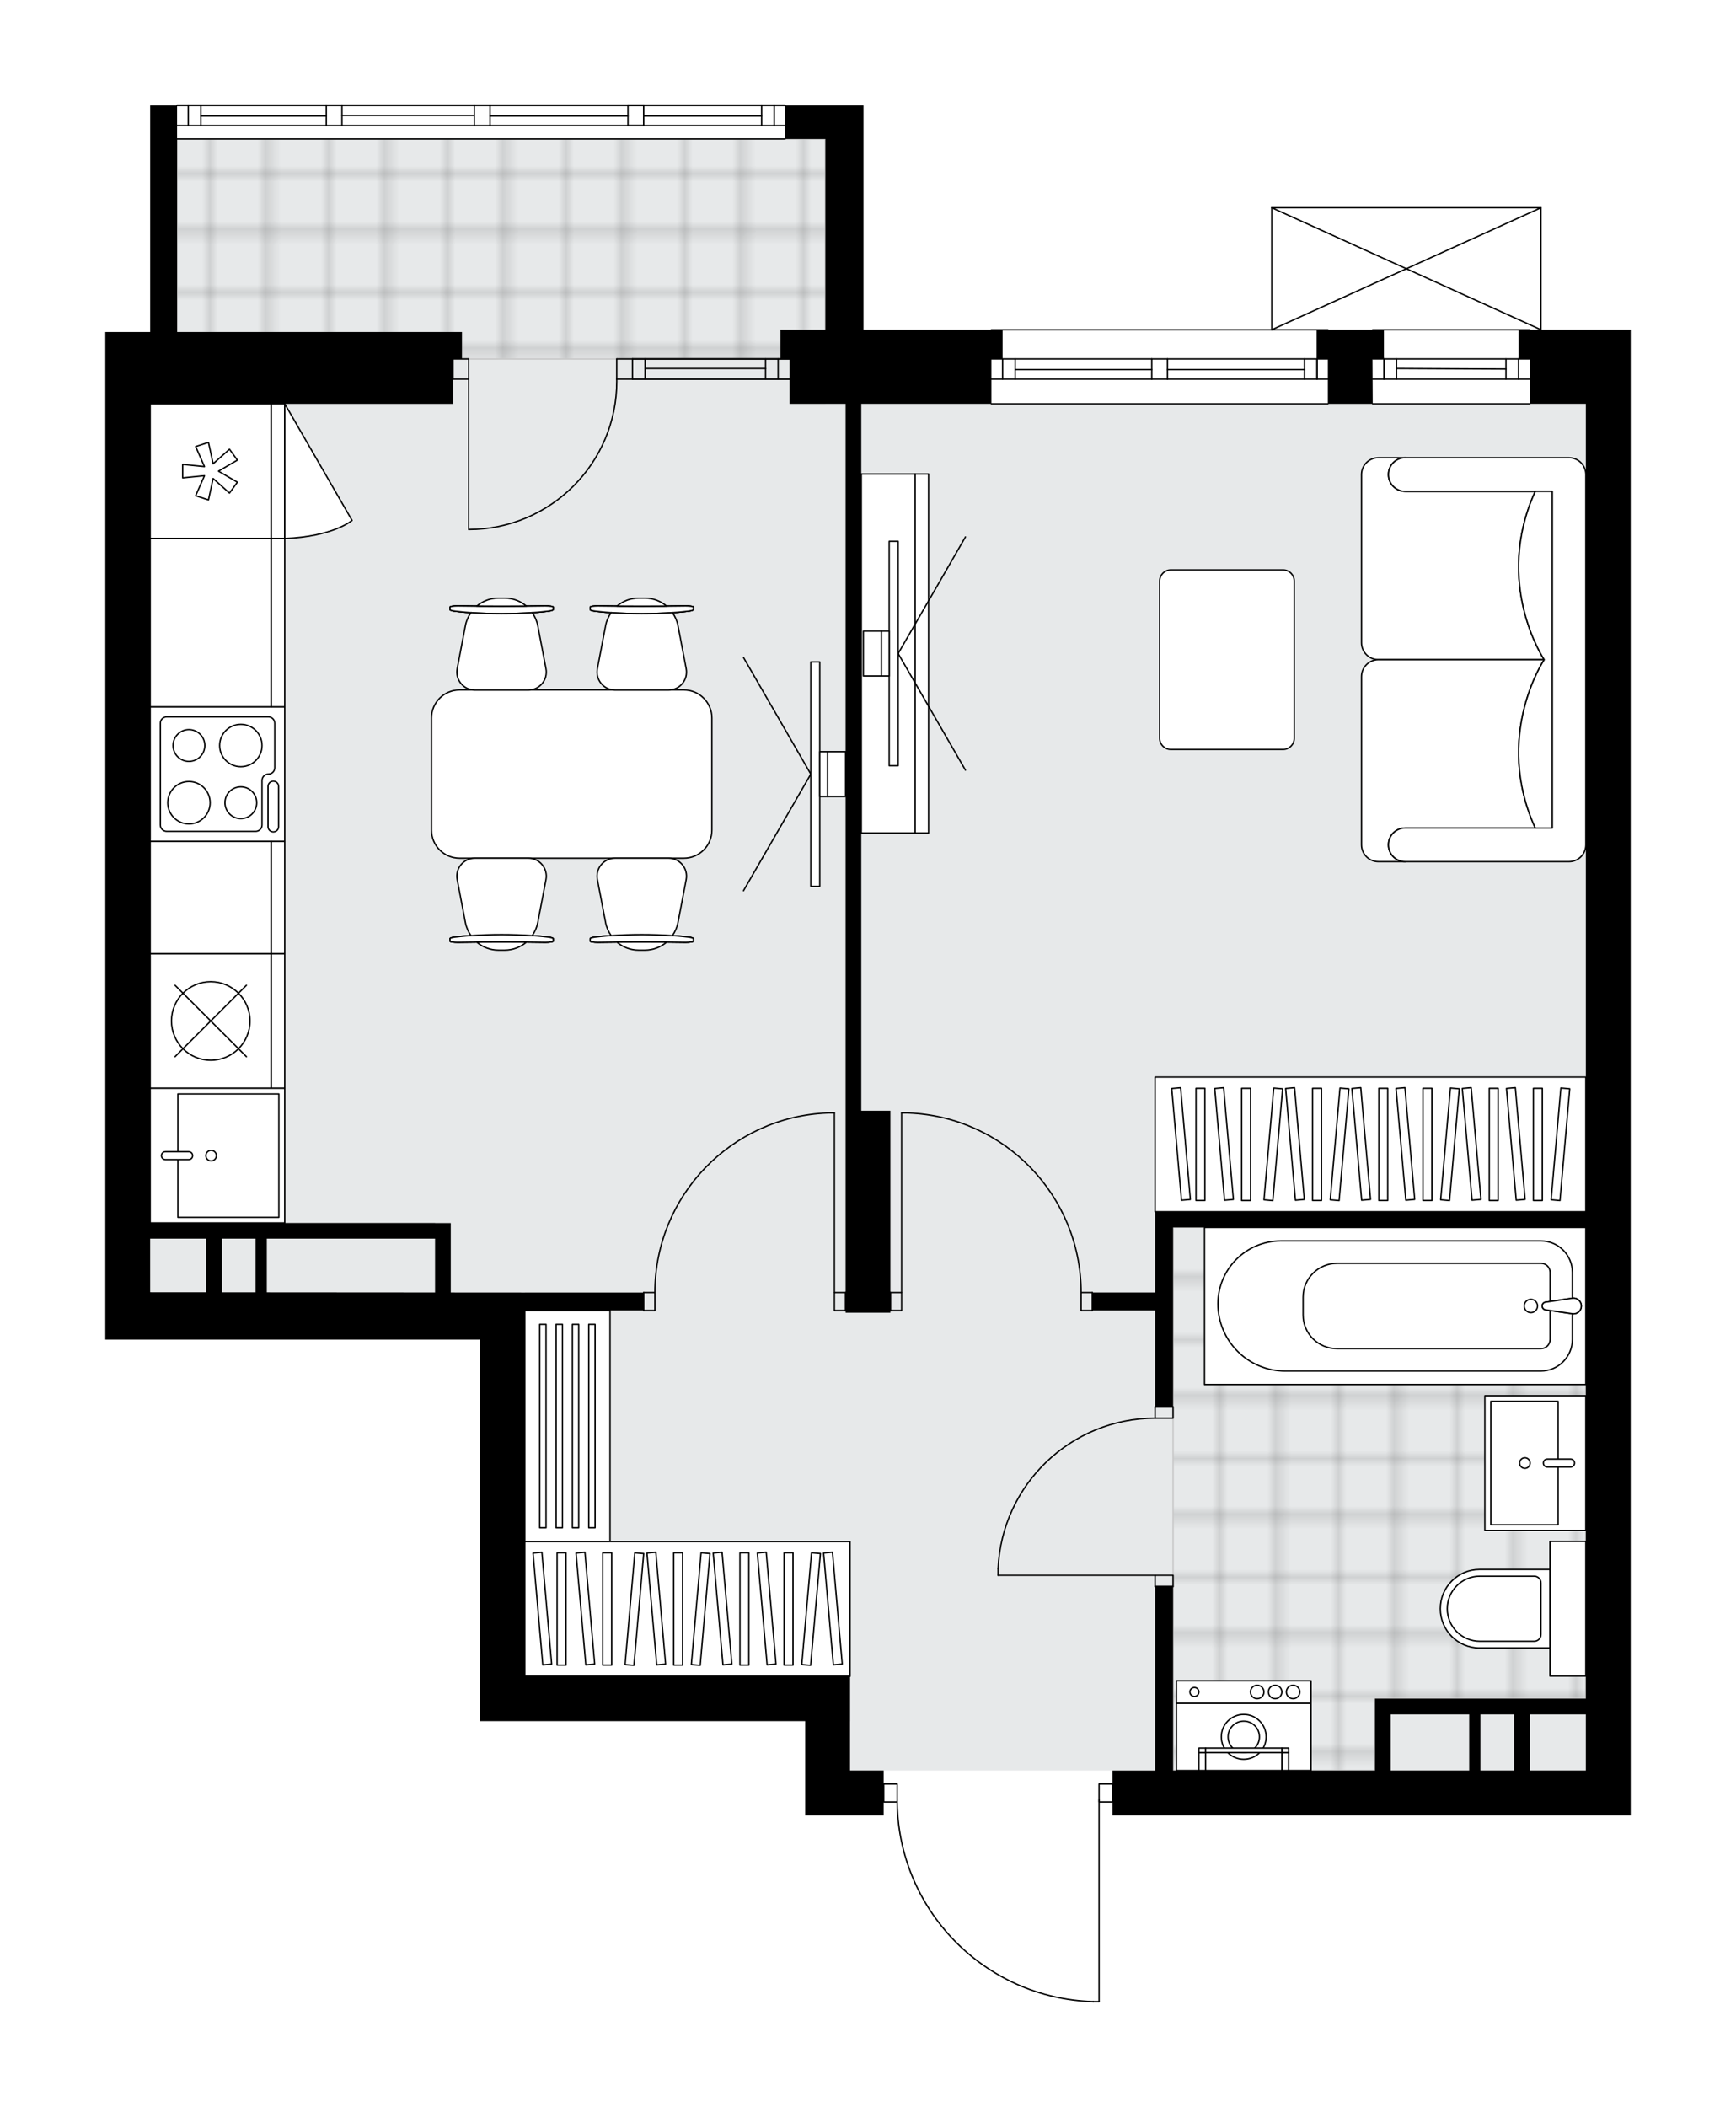 <svg xmlns="http://www.w3.org/2000/svg" xmlns:xlink="http://www.w3.org/1999/xlink" height="2000px" id="Layer_1" style="enable-background:new 0 0 1648.54 2000;" version="1.1" viewBox="0 0 1648.54 2000" width="1648.54px" x="0px" y="0px" xml:space="preserve">
<style type="text/css">
	.st0{fill:none;}
	.st1{opacity:0.25;fill:none;stroke:#070606;stroke-width:0.4;stroke-miterlimit:10;}
	.st2{fill:#FFFFFF;}
	.st3{fill:#E7E9EA;}
	.st4{fill:url(#SVGID_1_);stroke:#C8C8C8;stroke-width:1.3;stroke-miterlimit:10;}
	
		.st5{fill:url(#SVGID_00000018941630612769013220000013511591786127867578_);stroke:#C8C8C8;stroke-width:1.3;stroke-miterlimit:10;}
	.st6{fill:none;stroke:#000000;stroke-width:1.3;stroke-linecap:round;stroke-linejoin:round;stroke-miterlimit:10;}
	.st7{fill:#FFFFFF;stroke:#000000;stroke-width:1.3;stroke-linecap:round;stroke-linejoin:round;stroke-miterlimit:10;}
	.st8{font-family:'Arial-BoldMT';}
	.st9{font-size:111.65px;}
	.st10{font-size:94.473px;}
	.st11{font-family:'ArialMT';}
	.st12{font-size:40px;}
</style>
<pattern height="14.57" id="New_Pattern_Swatch_2" patternUnits="userSpaceOnUse" style="overflow:visible;" viewBox="7.49 -22.06 14.57 14.57" width="14.57" x="-175.81" y="0.49">
	<g>
		<rect class="st0" height="14.57" width="14.57" x="7.49" y="-22.06" />
		<g>
			<rect class="st1" height="7.29" width="7.29" x="14.77" y="-7.49" />
		</g>
		<g>
			<rect class="st1" height="7.29" width="7.29" x="0.2" y="-7.49" />
		</g>
		<g>
			<rect class="st1" height="7.29" width="7.29" x="22.06" y="-14.77" />
		</g>
		<g>
			<rect class="st1" height="7.29" width="7.29" x="7.49" y="-14.77" />
			<rect class="st1" height="7.29" width="7.29" x="14.77" y="-22.06" />
		</g>
		<g>
			<rect class="st1" height="7.29" width="7.29" x="0.2" y="-22.06" />
		</g>
		<g>
			<rect class="st1" height="7.29" width="7.29" x="22.06" y="-29.35" />
		</g>
		<g>
			<rect class="st1" height="7.29" width="7.29" x="7.49" y="-29.35" />
		</g>
	</g>
</pattern>
<path class="st2" d="M1548.54,313.02v8.52v19.17v191.72v404.74v191.72v402.61v191.72h-42.6h-215.15h-234.32v-12.13  h-12.13V1900c0,0.36-0.29,0.65-0.65,0.65h-5.58c-0.01,0-0.01,0-0.02,0c-50.31-1.49-97.33-22.2-132.39-58.31  c-34.41-35.44-53.64-81.96-54.34-131.25h-12.16v12.13h-31.95h-42.6v-89.47H615.51H498.35h-42.6v-42.6v-70.81v-248.72H100v-45.01h0  l0-23.15v-191.72v-479.3V340.71v-25.56h42.6v-183.2V107.8V100h24.91c0-0.36,0.29-0.65,0.65-0.65h141.66h14.91h125.68h14.91h131.01  h14.91h134.2c0.36,0,0.65,0.29,0.65,0.65h73.91v31.95v165.09v15.98h120.77c0-0.36,0.29-0.65,0.65-0.65h265.62V197.18  c0,0,0-0.01,0-0.01c0-0.04,0.01-0.07,0.02-0.11c0.01-0.05,0.01-0.1,0.03-0.15c0,0,0,0,0-0.01c0.01-0.02,0.03-0.04,0.04-0.06  c0.03-0.05,0.06-0.1,0.1-0.14c0.03-0.03,0.06-0.04,0.09-0.06c0.04-0.03,0.08-0.06,0.12-0.07c0.04-0.02,0.09-0.02,0.13-0.03  c0.04-0.01,0.07-0.02,0.11-0.02h255.62c0.04,0,0.07,0.01,0.1,0.02c0.05,0.01,0.09,0.01,0.14,0.03c0.04,0.02,0.08,0.05,0.12,0.07  c0.03,0.02,0.06,0.04,0.09,0.06c0.04,0.04,0.07,0.09,0.1,0.14c0.01,0.02,0.03,0.03,0.04,0.06c0,0,0,0,0,0.01  c0.02,0.05,0.02,0.1,0.03,0.15c0.01,0.04,0.02,0.07,0.02,0.11c0,0,0,0.01,0,0.01v115.84H1548.54z" id="background" />
<g id="floor">
	<polygon class="st3" points="989.51,383.32 807.23,383.32 783.79,383.32 783.79,131.95 168.17,131.95 168.17,383.32 142.6,383.32    142.6,1226.67 498.35,1226.67 498.35,1591.14 807.23,1591.14 807.23,1680.61 1505.93,1680.61 1505.93,383.32  " />
	<pattern id="SVGID_1_" patternTransform="matrix(7.515 0 0 7.515 45314.008 34035.285)" xlink:href="#New_Pattern_Swatch_2">
	</pattern>
	<rect class="st4" height="208.82" width="615.63" x="168.17" y="131.95" />
	
		<pattern id="SVGID_00000113323656479657984230000011782304338111494835_" patternTransform="matrix(7.515 0 0 7.515 45483.852 33902.145)" xlink:href="#New_Pattern_Swatch_2">
	</pattern>
	
		<polygon points="   1505.93,1165.1 1437.77,1165.1 1369.1,1165.1 1113.98,1165.1 1113.98,1680.61 1305.69,1680.61 1305.69,1612.44 1505.93,1612.44     " style="fill:url(#SVGID_00000113323656479657984230000011782304338111494835_);stroke:#C8C8C8;stroke-width:1.3;stroke-miterlimit:10;" />
	<g>
		<polygon points="1260.96,383.32 1303.56,383.32 1303.35,340.71 1314.21,340.71 1314.21,321.54 1314.21,313.02 1303.35,313.02     1250.31,313.02 1250.31,321.54 1250.31,340.71 1260.96,340.71   " />
		<polygon points="820.01,297.04 820.01,131.95 820.01,100 745.45,100 745.45,131.95 783.79,131.95 783.79,313.02 741.19,313.02     741.19,315.15 741.19,340.71 749.71,340.71 749.71,372.65 749.71,383.32 802.97,383.32 802.97,460.93 802.97,1054.33     802.97,1246.05 845.57,1246.05 845.57,1054.33 817.88,1054.33 817.88,383.32 941.43,383.32 941.43,340.71 952.08,340.71     952.08,321.54 952.08,313.02 820.01,313.02   " />
		<path d="M1442.03,313.02v8.52v19.17h10.65v42.6h53.26v149.11v404.74v191.72v21.3h-373h-36v14.91v61.78h-59.65v17.04h59.65v91.6    h17.04V1165.1h391.96v2.1v364.3v80.95h-185.33h-14.91v68.17h-14.91h-176.81v-174.68h-17.04v14.4v160.28h-40.47v42.6h234.32h215.15    h42.6V1531.5v-402.61V937.17V532.43V340.71v-19.17v-8.52H1442.03z M1320.61,1680.61v-53.26h74.56v53.26H1320.61z M1405.81,1680.61    v-53.26h31.95v53.26H1405.81z M1505.93,1680.61h-53.26v-53.26h53.26V1680.61z" />
		<path d="M807.23,1633.75v-42.6H615.51H498.35v-319.53v-27.69h112.9v-17.04h-112.9l-70.3-0.05l0-65.89h-14.91v-0.09H142.6v-149.11    v-479.3V383.32h287.58v-42.6h8.52v-25.56H168.17v-183.2V100H142.6v7.8v24.15v183.2H100v25.56v191.72v479.3v191.72l0,23.15h0v45.01    h355.74v248.72v70.81v42.6h42.6h117.16h149.11v89.47h42.6h31.95v-42.6h-31.95V1633.75z M413.14,1175.75l0,51.07l-159.79-0.11h0.03    v-50.95H413.14z M242.72,1175.75v50.95l-39.44-0.03h7.49l0-50.92H242.72z M142.6,1203.44v-27.69h53.26l0,50.91l-74.54-0.05h21.29    L142.6,1203.44z" />
	</g>
	<g id="LWPOLYLINE_00000137827954113132552540000005339821934951347881_">
		<rect class="st6" height="10.65" width="17.04" x="1096.93" y="1495.28" />
	</g>
	<g id="LWPOLYLINE_00000067925906457579770460000006101866851275182491_">
		<rect class="st6" height="10.65" width="17.04" x="1096.93" y="1335.52" />
	</g>
	<g id="LINE_00000103965990133062840880000005282547225878634143_">
		<line class="st6" x1="1096.93" x2="1113.98" y1="1505.93" y2="1505.93" />
	</g>
	<g id="LINE_00000182518228071327298310000007858201907489762452_">
		<line class="st6" x1="1096.93" x2="1113.98" y1="1335.52" y2="1335.52" />
	</g>
	<g id="LINE_00000132066682111387251380000009225168990033192095_">
		<line class="st6" x1="1096.93" x2="947.82" y1="1495.28" y2="1495.28" />
	</g>
	<g id="ARC_00000054958797563048652800000005830498981777243061_">
		<path class="st6" d="M947.82,1488.89c3.55-79.79,69.24-142.67,149.11-142.72" />
	</g>
	<g id="LINE_00000013177898461314527340000006619440328769809800_">
		<line class="st6" x1="947.82" x2="947.82" y1="1495.28" y2="1488.89" />
	</g>
	<g id="LWPOLYLINE_00000053533110083925535090000009872884918630531490_">
		<rect class="st6" height="17.04" width="10.65" x="845.57" y="1226.88" />
	</g>
	<g id="LWPOLYLINE_00000044173008453647992280000013313961763580482991_">
		<rect class="st6" height="17.04" width="10.65" x="1026.64" y="1226.88" />
	</g>
	<g id="LINE_00000039131864926196832730000011807505484951864196_">
		<line class="st6" x1="845.57" x2="845.57" y1="1226.88" y2="1243.92" />
	</g>
	<g id="LINE_00000014612083879766822290000012808149634863032500_">
		<line class="st6" x1="1037.29" x2="1037.29" y1="1226.88" y2="1243.92" />
	</g>
	<g id="LINE_00000122717887019424608950000012362627878365093033_">
		<line class="st6" x1="856.22" x2="856.22" y1="1226.88" y2="1056.46" />
	</g>
	<g id="LINE_00000045605886385928573750000000197426474163660945_">
		<line class="st6" x1="862.61" x2="856.22" y1="1056.46" y2="1056.46" />
	</g>
	<g id="ARC_00000085237833771180569710000017079788877441739415_">
		<path class="st6" d="M862.61,1056.46c91.56,3.55,163.98,78.78,164.03,170.42" />
	</g>
	<g id="LWPOLYLINE_00000000183232456086227060000005276335015596258704_">
		<rect class="st6" height="17.04" width="10.65" x="792.32" y="1226.88" />
	</g>
	<g id="LWPOLYLINE_00000050654468471467363210000002930082260308581043_">
		<rect class="st6" height="17.04" width="10.65" x="611.25" y="1226.88" />
	</g>
	<g id="LINE_00000127031027958789214760000012959489373319273663_">
		<line class="st6" x1="802.97" x2="802.97" y1="1226.88" y2="1243.92" />
	</g>
	<g id="LINE_00000133508101247660801360000006860016423787582336_">
		<line class="st6" x1="611.25" x2="611.25" y1="1226.88" y2="1243.92" />
	</g>
	<g id="LINE_00000066508838791126670660000018131665229083363202_">
		<line class="st6" x1="792.32" x2="792.32" y1="1226.88" y2="1056.46" />
	</g>
	<g id="LINE_00000118389222929622765100000004480203734350894212_">
		<line class="st6" x1="785.92" x2="792.32" y1="1056.46" y2="1056.46" />
	</g>
	<g id="ARC_00000122687469595561925230000016168234165023658168_">
		<path class="st6" d="M621.9,1226.88c0.05-91.63,72.46-166.87,164.03-170.42" />
	</g>
	<g id="ARC_00000064347673899429595130000018401639757437336482_">
		<path class="st6" d="M585.69,359.88c0.01,0.7,0.02,1.39,0.02,2.09c0.01,77.66-62.95,140.63-140.61,140.63" />
	</g>
	<g id="LINE_00000060710384990192958410000014275704462482728098_">
		<line class="st6" x1="445.09" x2="445.09" y1="359.88" y2="502.61" />
	</g>
	<g id="LINE_00000125581957951532878180000006750715305174920866_">
		<line class="st6" x1="600.6" x2="585.69" y1="359.88" y2="359.88" />
	</g>
	<g id="LINE_00000000224442960624505270000002791213398079959483_">
		<line class="st6" x1="585.69" x2="585.69" y1="359.88" y2="340.71" />
	</g>
	<g id="LINE_00000093153060577020690140000013955105561516735655_">
		<line class="st6" x1="585.69" x2="600.6" y1="340.71" y2="340.71" />
	</g>
	<g id="LINE_00000057837023576556665770000014922244742841154202_">
		<line class="st6" x1="430.18" x2="445.09" y1="340.71" y2="340.71" />
	</g>
	<g id="LINE_00000146459043856814069570000009666283121122566276_">
		<line class="st6" x1="445.09" x2="445.09" y1="340.71" y2="359.88" />
	</g>
	<g id="LINE_00000174593101960183958550000002437293646609228165_">
		<line class="st6" x1="445.09" x2="430.18" y1="359.88" y2="359.88" />
	</g>
	<g id="LINE_00000028312396341413195570000003881846172580260256_">
		<line class="st6" x1="430.18" x2="430.18" y1="340.71" y2="359.88" />
	</g>
	<g id="LWPOLYLINE_00000044160997221888649720000009388047680407928984_">
		<rect class="st6" height="17.04" width="12.78" x="839.18" y="1693.39" />
	</g>
	<g id="LWPOLYLINE_00000079476310468431773160000000600376966345848963_">
		<rect class="st6" height="17.04" width="12.78" x="1043.68" y="1693.39" />
	</g>
	<g id="LWPOLYLINE_00000154418368413730421490000016639500932595413428_">
		<path class="st6" d="M1038.1,1900c-103.68-3.07-186.13-88-186.13-191.72" />
	</g>
	<g id="LINE_00000045589456352199997620000000484337269760419748_">
		<line class="st6" x1="1043.68" x2="1043.68" y1="1708.28" y2="1900" />
	</g>
	<g id="LINE_00000038384978005783939090000004484181514110100399_">
		<line class="st6" x1="1043.68" x2="1038.1" y1="1900" y2="1900" />
	</g>
	<g id="LINE_00000145031280826417668040000017463874890818075534_">
		<line class="st6" x1="600.6" x2="749.71" y1="359.88" y2="359.88" />
	</g>
	<g id="LINE_00000129168873215484299300000017352438108186711196_">
		<line class="st6" x1="600.6" x2="749.71" y1="340.71" y2="340.71" />
	</g>
	<g id="LINE_00000107569518134077087970000015779189377969575050_">
		<line class="st6" x1="612.53" x2="726.98" y1="349.77" y2="349.77" />
	</g>
	<g id="LINE_00000103976639232397164940000017820229421466994867_">
		<line class="st6" x1="738.91" x2="738.91" y1="359.88" y2="340.71" />
	</g>
	<g id="LINE_00000144304979845544829120000013409456726615510409_">
		<line class="st6" x1="612.53" x2="612.53" y1="359.88" y2="340.71" />
	</g>
	<g id="LINE_00000047768597965506035050000000136852707575651992_">
		<line class="st6" x1="600.6" x2="749.71" y1="359.88" y2="359.88" />
	</g>
	<g id="LINE_00000098201994376643823360000014068609025196460199_">
		<line class="st6" x1="749.71" x2="600.6" y1="340.71" y2="340.71" />
	</g>
	<g id="LINE_00000103251485893829517530000009769939230801715090_">
		<line class="st6" x1="726.98" x2="726.98" y1="359.9" y2="340.73" />
	</g>
	<g id="LINE_00000021812275223157068520000000723892147149483667_">
		<line class="st6" x1="600.6" x2="600.6" y1="359.88" y2="340.71" />
	</g>
	<g id="LINE_00000018236549758612330510000013157282273364546730_">
		<line class="st6" x1="1260.96" x2="941.43" y1="383.32" y2="383.32" />
	</g>
	<g id="LINE_00000145060806861984292610000014153095095778895748_">
		<line class="st6" x1="941.43" x2="1093.74" y1="340.71" y2="340.71" />
	</g>
	<g id="LINE_00000150803069769278165430000002547106428672901521_">
		<line class="st6" x1="1108.65" x2="1260.96" y1="340.71" y2="340.71" />
	</g>
	<g id="LINE_00000160173727382762579460000000847059103271420316_">
		<line class="st6" x1="1250.69" x2="1250.69" y1="359.88" y2="340.71" />
	</g>
	<g id="LINE_00000036238607227451019510000011646308757689247392_">
		<line class="st6" x1="952.08" x2="952.08" y1="359.88" y2="340.71" />
	</g>
	<g id="LINE_00000028313345080219665010000016214549137236320916_">
		<line class="st6" x1="941.43" x2="1093.74" y1="359.88" y2="359.88" />
	</g>
	<g id="LINE_00000176753801359327282050000008990657342092376473_">
		<line class="st6" x1="1108.65" x2="1260.96" y1="359.88" y2="359.88" />
	</g>
	<g id="LINE_00000134972562524984410750000018018987135426488250_">
		<line class="st6" x1="1108.65" x2="1238.76" y1="350.83" y2="350.83" />
	</g>
	<g id="LINE_00000009584203426929661200000001491247518320681889_">
		<line class="st6" x1="964.01" x2="1093.74" y1="350.83" y2="350.83" />
	</g>
	<g id="LINE_00000094596170712898885710000001653564154771395751_">
		<line class="st6" x1="964.01" x2="964.01" y1="340.71" y2="359.88" />
	</g>
	<g id="LINE_00000089534734848061184260000011018123721809583239_">
		<line class="st6" x1="1250.69" x2="1250.69" y1="359.88" y2="340.71" />
	</g>
	<g id="LINE_00000029014295320059680180000008373110097237781412_">
		<line class="st6" x1="1238.76" x2="1238.76" y1="340.71" y2="359.88" />
	</g>
	<g id="LINE_00000023269270255394861860000004122042718201467293_">
		<line class="st6" x1="1093.74" x2="1093.74" y1="359.88" y2="340.71" />
	</g>
	<g id="LINE_00000086691695214430769680000013991742346880482958_">
		<line class="st6" x1="1093.74" x2="1108.65" y1="340.71" y2="340.71" />
	</g>
	<g id="LINE_00000103966264722900922570000011983290071513389489_">
		<line class="st6" x1="1108.65" x2="1108.65" y1="340.71" y2="359.88" />
	</g>
	<g id="LINE_00000015319395570316098460000007081635248854687123_">
		<line class="st6" x1="1108.65" x2="1093.74" y1="359.88" y2="359.88" />
	</g>
	<g id="LINE_00000016039197358534845820000017325842475963932037_">
		<line class="st6" x1="941.43" x2="1260.96" y1="313.02" y2="313.02" />
	</g>
	<g id="LINE_00000103972905774151714550000013455568906856803240_">
		<line class="st6" x1="1303.56" x2="1452.68" y1="313.02" y2="313.02" />
	</g>
	<g id="LINE_00000112621754976052225750000003124498319032299168_">
		<line class="st6" x1="1452.68" x2="1303.56" y1="359.88" y2="359.88" />
	</g>
	<g id="LINE_00000154399640312802644010000014586888797817732778_">
		<line class="st6" x1="1314.22" x2="1314.22" y1="340.71" y2="359.88" />
	</g>
	<g id="LINE_00000148641252500023175320000016824239639876772794_">
		<line class="st6" x1="1442.03" x2="1442.03" y1="340.71" y2="359.88" />
	</g>
	<g id="LINE_00000181786156234227766790000006341494742047040666_">
		<line class="st6" x1="1452.68" x2="1303.56" y1="340.71" y2="340.71" />
	</g>
	<g id="LINE_00000135682266727934876590000010351758322152941710_">
		<line class="st6" x1="1430.1" x2="1326.15" y1="350.3" y2="349.77" />
	</g>
	<g id="LINE_00000129207797879905635560000006832244736819248517_">
		<line class="st6" x1="1430.1" x2="1430.1" y1="359.88" y2="340.71" />
	</g>
	<g id="LINE_00000175308727571975087820000008815545920071142832_">
		<line class="st6" x1="1314.22" x2="1314.22" y1="340.71" y2="359.88" />
	</g>
	<g id="LINE_00000000221542611831831710000003756531589743592879_">
		<line class="st6" x1="1326.15" x2="1326.15" y1="359.88" y2="340.71" />
	</g>
	<g id="LINE_00000020362798487683159410000015191921857908393659_">
		<line class="st6" x1="1452.68" x2="1303.56" y1="383.32" y2="383.32" />
	</g>
	<g id="LINE_00000173867188332239512570000013351522823695965570_">
		<line class="st6" x1="745.45" x2="168.17" y1="131.95" y2="131.95" />
	</g>
	<g id="LINE_00000078723508074318939240000005086857520106438551_">
		<line class="st6" x1="735.18" x2="735.18" y1="119.17" y2="100" />
	</g>
	<g id="LINE_00000150074677096986638810000005469030212232525729_">
		<line class="st6" x1="178.82" x2="178.82" y1="119.17" y2="100" />
	</g>
	<g id="LINE_00000065754547208893192990000011456424684321979290_">
		<line class="st6" x1="465.33" x2="596.34" y1="110.12" y2="110.12" />
	</g>
	<g id="LINE_00000137842212758777765690000011645588033469015468_">
		<line class="st6" x1="190.75" x2="309.82" y1="110.12" y2="110.12" />
	</g>
	<g id="LINE_00000016766229694817127470000016711478239071132089_">
		<line class="st6" x1="190.75" x2="190.75" y1="100" y2="119.17" />
	</g>
	<g id="LINE_00000018212418965406812840000011980119928256049838_">
		<line class="st6" x1="735.18" x2="735.18" y1="119.17" y2="100" />
	</g>
	<g id="LINE_00000109747370768616150060000002386359030583930757_">
		<line class="st6" x1="723.25" x2="723.25" y1="100" y2="119.17" />
	</g>
	<g id="LINE_00000043417853071304136930000001333697350779126656_">
		<line class="st6" x1="450.42" x2="450.42" y1="119.17" y2="100" />
	</g>
	<g id="LINE_00000130612983073721850670000014124731582977355952_">
		<line class="st6" x1="450.42" x2="465.33" y1="100" y2="100" />
	</g>
	<g id="LINE_00000165953114790620189310000009740899471454373772_">
		<line class="st6" x1="465.33" x2="465.33" y1="100" y2="119.17" />
	</g>
	<g id="LINE_00000008150429480958119410000006364518577702421922_">
		<line class="st6" x1="465.33" x2="450.42" y1="119.17" y2="119.17" />
	</g>
	<g id="LINE_00000070079199486773539640000011887185560600322437_">
		<line class="st6" x1="168.17" x2="745.45" y1="100" y2="100" />
	</g>
	<g id="LINE_00000007390949946693717750000018294691067698589081_">
		<line class="st6" x1="309.82" x2="309.82" y1="119.17" y2="100" />
	</g>
	<g id="LINE_00000098937168070486795940000018183707476611276438_">
		<line class="st6" x1="309.82" x2="324.74" y1="100" y2="100" />
	</g>
	<g id="LINE_00000101094544469675297810000018167860519144475317_">
		<line class="st6" x1="324.74" x2="324.74" y1="100" y2="119.17" />
	</g>
	<g id="LINE_00000067201815424821740490000013542127169710696071_">
		<line class="st6" x1="324.74" x2="309.82" y1="119.17" y2="119.17" />
	</g>
	<g id="LINE_00000077282260704719590370000014196564285711380611_">
		<line class="st6" x1="324.74" x2="450.42" y1="109.59" y2="109.59" />
	</g>
	<g id="LWPOLYLINE_00000144299995143331221560000016372599310559939219_">
		<line class="st6" x1="309.82" x2="168.17" y1="119.17" y2="119.17" />
	</g>
	<g id="LWPOLYLINE_00000039104618945115394860000005656528454139582383_">
		<line class="st6" x1="324.74" x2="450.42" y1="119.17" y2="119.17" />
	</g>
	<g id="LWPOLYLINE_00000077300098043186649180000008940754330400996243_">
		<line class="st6" x1="465.33" x2="745.45" y1="119.17" y2="119.17" />
	</g>
	<g id="LWPOLYLINE_00000110459216126091829330000001305595031905754281_">
		<line class="st6" x1="309.82" x2="168.17" y1="100" y2="100" />
	</g>
	<g id="LWPOLYLINE_00000094586491788780157420000009865926246239003305_">
		<line class="st6" x1="324.74" x2="450.42" y1="100" y2="100" />
	</g>
	<g id="LWPOLYLINE_00000145031646591506489190000004319611726416433312_">
		<line class="st6" x1="465.33" x2="745.45" y1="100" y2="100" />
	</g>
	<g id="LINE_00000070093322593846845040000007534469329857941162_">
		<line class="st6" x1="596.34" x2="596.34" y1="119.17" y2="100" />
	</g>
	<g id="LINE_00000109009972489383453040000016399497983538636951_">
		<line class="st6" x1="596.34" x2="611.25" y1="100" y2="100" />
	</g>
	<g id="LINE_00000095322748151891904550000001723453646920434315_">
		<line class="st6" x1="611.25" x2="611.25" y1="100" y2="119.17" />
	</g>
	<g id="LINE_00000054981222478420442360000007313797376893078206_">
		<line class="st6" x1="611.25" x2="596.34" y1="119.17" y2="119.17" />
	</g>
	<g id="LINE_00000130620471659021540210000001639777968522600360_">
		<line class="st6" x1="611.25" x2="723.25" y1="110.12" y2="110.12" />
	</g>
	<g id="LINE_00000162312519951076012900000011015422291700783021_">
		<line class="st6" x1="1207.7" x2="1463.33" y1="197.18" y2="197.18" />
	</g>
	<g id="LINE_00000104680492056842176830000016103638011682267018_">
		<line class="st6" x1="1463.33" x2="1463.33" y1="197.18" y2="313.02" />
	</g>
	<g id="LINE_00000129180417475239710170000008770327336323987640_">
		<line class="st6" x1="1207.7" x2="1207.7" y1="313.02" y2="197.18" />
	</g>
	<g id="LWPOLYLINE_00000094617148634818369410000017262933667729040523_">
		<line class="st6" x1="1463.33" x2="1207.7" y1="313.02" y2="197.18" />
	</g>
	<g id="LWPOLYLINE_00000020388208305640023750000016386919948693384342_">
		<line class="st6" x1="1207.7" x2="1463.33" y1="313.02" y2="197.18" />
	</g>
</g>
<g id="mebel">
	<g>
		<path class="st7" d="M649.4,814.63H436.38c-14.71,0-26.63-11.92-26.63-26.63V681.54c0-14.71,11.92-26.63,26.63-26.63H649.4    c14.71,0,26.63,11.92,26.63,26.63V788C676.03,802.7,664.1,814.63,649.4,814.63z" />
		<g>
			<g id="LINE_00000016794925407692211870000017670761909655284910_">
				<path class="st7" d="M520.61,580.09c-25.78,3.24-62.8,3.24-88.58,0c-2.98-0.37-4.7-0.93-4.7-1.53v-0.15v-2.1      c0-0.63,3.34-1.15,7.46-1.15c27.62,0.44,55.46,0.44,83.08,0c4.12,0,7.46,0.51,7.46,1.15v2.1v0.15      C525.31,579.15,523.59,579.71,520.61,580.09z" />
			</g>
			<g id="LINE_00000016065505609539402770000002463177895603088520_">
				<path class="st7" d="M520.61,580.09c-25.78,3.24-62.8,3.24-88.58,0c-2.98-0.37-4.7-0.93-4.7-1.53v-0.15v-2.1      c0-0.63,3.34-1.15,7.46-1.15c27.62,0.44,55.46,0.44,83.08,0c4.12,0,7.46,0.51,7.46,1.15v2.1v0.15      C525.31,579.15,523.59,579.71,520.61,580.09z" />
			</g>
			<g id="LINE_00000083780883754473148360000011382847537678736826_">
				<path class="st7" d="M520.61,580.09c-25.78,3.24-62.8,3.24-88.58,0c-2.98-0.37-4.7-0.93-4.7-1.53v-0.15v-2.1      c0-0.63,3.34-1.15,7.46-1.15c27.62,0.44,55.46,0.44,83.08,0c4.12,0,7.46,0.51,7.46,1.15v2.1v0.15      C525.31,579.15,523.59,579.71,520.61,580.09z" />
			</g>
			<path class="st7" d="M499.86,575.3c-5.61-4.74-12.82-7.57-20.61-7.57h-5.87c-7.79,0-15,2.83-20.61,7.57     C468.47,575.45,484.17,575.45,499.86,575.3z" />
			<path class="st7" d="M510.64,593.7c-0.86-4.53-2.75-8.61-5.25-12.2c-18.48,1.3-39.67,1.3-58.15,0c-2.5,3.59-4.38,7.67-5.25,12.2     l-7.83,41.05c-2,10.5,6.05,20.24,16.74,20.24h50.83c10.69,0,18.74-9.73,16.74-20.24L510.64,593.7z" />
		</g>
		<g>
			<g id="LINE_00000034776901870262618330000002649055126748388798_">
				<path class="st7" d="M653.75,580.09c-25.78,3.24-62.8,3.24-88.58,0c-2.98-0.37-4.7-0.93-4.7-1.53v-0.15v-2.1      c0-0.63,3.34-1.15,7.46-1.15c27.62,0.44,55.46,0.44,83.08,0c4.12,0,7.46,0.51,7.46,1.15v2.1v0.15      C658.45,579.15,656.72,579.71,653.75,580.09z" />
			</g>
			<g id="LINE_00000069399721459371141620000001777776517476315523_">
				<path class="st7" d="M653.75,580.09c-25.78,3.24-62.8,3.24-88.58,0c-2.98-0.37-4.7-0.93-4.7-1.53v-0.15v-2.1      c0-0.63,3.34-1.15,7.46-1.15c27.62,0.44,55.46,0.44,83.08,0c4.12,0,7.46,0.51,7.46,1.15v2.1v0.15      C658.45,579.15,656.72,579.71,653.75,580.09z" />
			</g>
			<g id="LINE_00000028322957671352620400000003959079483379019153_">
				<path class="st7" d="M653.75,580.09c-25.78,3.24-62.8,3.24-88.58,0c-2.98-0.37-4.7-0.93-4.7-1.53v-0.15v-2.1      c0-0.63,3.34-1.15,7.46-1.15c27.62,0.44,55.46,0.44,83.08,0c4.12,0,7.46,0.51,7.46,1.15v2.1v0.15      C658.45,579.15,656.72,579.71,653.75,580.09z" />
			</g>
			<path class="st7" d="M633,575.3c-5.61-4.74-12.82-7.57-20.61-7.57h-5.87c-7.79,0-15,2.83-20.61,7.57     C601.61,575.45,617.3,575.45,633,575.3z" />
			<path class="st7" d="M643.78,593.7c-0.86-4.53-2.75-8.61-5.25-12.2c-18.48,1.3-39.67,1.3-58.15,0c-2.5,3.59-4.38,7.67-5.25,12.2     l-7.83,41.05c-2,10.5,6.05,20.24,16.74,20.24h50.83c10.69,0,18.74-9.73,16.74-20.24L643.78,593.7z" />
		</g>
		<g>
			<g id="LINE_00000047741253444227476750000003469353555628696748_">
				<path class="st7" d="M565.17,889.52c25.78-3.24,62.8-3.24,88.58,0c2.98,0.37,4.7,0.93,4.7,1.53v0.15v2.1      c0,0.63-3.34,1.15-7.46,1.15c-27.62-0.44-55.46-0.44-83.08,0c-4.12,0-7.46-0.51-7.46-1.15v-2.1v-0.15      C560.46,890.46,562.19,889.9,565.17,889.52z" />
			</g>
			<g id="LINE_00000073696114921301609230000017365663230204149919_">
				<path class="st7" d="M565.17,889.52c25.78-3.24,62.8-3.24,88.58,0c2.98,0.37,4.7,0.93,4.7,1.53v0.15v2.1      c0,0.63-3.34,1.15-7.46,1.15c-27.62-0.44-55.46-0.44-83.08,0c-4.12,0-7.46-0.51-7.46-1.15v-2.1v-0.15      C560.46,890.46,562.19,889.9,565.17,889.52z" />
			</g>
			<g id="LINE_00000174590411972957552480000004807308303441874608_">
				<path class="st7" d="M565.17,889.52c25.78-3.24,62.8-3.24,88.58,0c2.98,0.37,4.7,0.93,4.7,1.53v0.15v2.1      c0,0.63-3.34,1.15-7.46,1.15c-27.62-0.44-55.46-0.44-83.08,0c-4.12,0-7.46-0.51-7.46-1.15v-2.1v-0.15      C560.46,890.46,562.19,889.9,565.17,889.52z" />
			</g>
			<path class="st7" d="M585.91,894.31c5.61,4.74,12.82,7.57,20.61,7.57h5.87c7.79,0,15-2.83,20.61-7.57     C617.3,894.17,601.61,894.17,585.91,894.31z" />
			<path class="st7" d="M575.13,875.91c0.86,4.53,2.75,8.61,5.25,12.2c18.48-1.3,39.67-1.3,58.15,0c2.5-3.59,4.38-7.67,5.25-12.2     l7.83-41.05c2-10.5-6.05-20.24-16.74-20.24h-50.83c-10.69,0-18.74,9.73-16.74,20.24L575.13,875.91z" />
		</g>
		<g>
			<g id="LINE_00000159433064099664058160000004224416033981188272_">
				<path class="st7" d="M432.03,889.52c25.78-3.24,62.8-3.24,88.58,0c2.98,0.37,4.7,0.93,4.7,1.53v0.15v2.1      c0,0.63-3.34,1.15-7.46,1.15c-27.62-0.44-55.46-0.44-83.08,0c-4.12,0-7.46-0.51-7.46-1.15v-2.1v-0.15      C427.32,890.46,429.05,889.9,432.03,889.52z" />
			</g>
			<g id="LINE_00000090258119503144453030000005812645858659869600_">
				<path class="st7" d="M432.03,889.52c25.78-3.24,62.8-3.24,88.58,0c2.98,0.37,4.7,0.93,4.7,1.53v0.15v2.1      c0,0.63-3.34,1.15-7.46,1.15c-27.62-0.44-55.46-0.44-83.08,0c-4.12,0-7.46-0.51-7.46-1.15v-2.1v-0.15      C427.32,890.46,429.05,889.9,432.03,889.52z" />
			</g>
			<g id="LINE_00000163784369749359759280000007708761420277873848_">
				<path class="st7" d="M432.03,889.52c25.78-3.24,62.8-3.24,88.58,0c2.98,0.37,4.7,0.93,4.7,1.53v0.15v2.1      c0,0.63-3.34,1.15-7.46,1.15c-27.62-0.44-55.46-0.44-83.08,0c-4.12,0-7.46-0.51-7.46-1.15v-2.1v-0.15      C427.32,890.46,429.05,889.9,432.03,889.52z" />
			</g>
			<path class="st7" d="M452.78,894.31c5.61,4.74,12.82,7.57,20.61,7.57h5.87c7.79,0,15-2.83,20.61-7.57     C484.17,894.17,468.47,894.17,452.78,894.31z" />
			<path class="st7" d="M442,875.91c0.86,4.53,2.75,8.61,5.25,12.2c18.48-1.3,39.67-1.3,58.15,0c2.5-3.59,4.38-7.67,5.25-12.2     l7.83-41.05c2-10.5-6.05-20.24-16.74-20.24H450.9c-10.69,0-18.74,9.73-16.74,20.24L442,875.91z" />
		</g>
	</g>
	<g>
		<g>
			
				<rect class="st7" height="51.12" transform="matrix(-9.569075e-11 1 -1 -9.569075e-11 1463.814 -223.106)" width="340.83" x="673.04" y="594.79" />
			
				<rect class="st7" height="12.78" transform="matrix(-9.921859e-11 1 -1 -9.921859e-11 1495.768 -255.059)" width="340.83" x="705" y="613.96" />
		</g>
		<g>
			<g>
				<g id="LINE_00000032617098846718257410000001043016695077235598_">
					<line class="st7" x1="852.91" x2="916.81" y1="620.35" y2="509.67" />
				</g>
				<g id="LINE_00000120517948191282818110000012209623282535905171_">
					<line class="st7" x1="852.91" x2="916.81" y1="620.35" y2="731.04" />
				</g>
			</g>
			
				<rect class="st7" height="213.02" transform="matrix(-1 -4.493706e-11 4.493706e-11 -1 1697.291 1240.708)" width="8.52" x="844.39" y="513.84" />
			<rect class="st7" height="42.6" width="7.46" x="836.93" y="599.05" />
			
				<rect class="st7" height="42.6" transform="matrix(-1 -4.408308e-11 4.408308e-11 -1 1656.817 1240.708)" width="17.04" x="819.89" y="599.05" />
		</g>
	</g>
	<g>
		<rect class="st7" height="219.41" width="80.95" x="498.35" y="1243.92" />
		<g>
			
				<rect class="st7" height="193.1" transform="matrix(-1 -4.997126e-11 4.997126e-11 -1 1031.098 2707.26)" width="6.01" x="512.55" y="1257.08" />
			
				<rect class="st7" height="193.1" transform="matrix(-1 -4.997126e-11 4.997126e-11 -1 1062.23 2707.26)" width="6.01" x="528.11" y="1257.08" />
			
				<rect class="st7" height="193.1" transform="matrix(-1 -4.997126e-11 4.997126e-11 -1 1093.158 2707.26)" width="6.01" x="543.58" y="1257.08" />
			
				<rect class="st7" height="193.1" transform="matrix(-1 -4.997126e-11 4.997126e-11 -1 1124.188 2707.26)" width="6.01" x="559.09" y="1257.08" />
		</g>
	</g>
	<g>
		<path class="st7" d="M1334.45,466.42L1334.45,466.42c-8.82,0-15.98-7.15-15.98-15.98v0c0-8.82,7.15-15.98,15.98-15.98l0,0h-25.5    c-8.86,0-16.04,7.18-16.04,16.04v159.63c0,8.83,7.22,16.05,16.05,16.05l157.46,0c0,0-48.47-72.05-8.49-159.76H1334.45z" />
		<path class="st7" d="M1334.45,785.95L1334.45,785.95c-8.82,0-15.98,7.15-15.98,15.98v0c0,8.82,7.15,15.98,15.98,15.98l0,0h-25.5    c-8.86,0-16.04-7.18-16.04-16.04V642.23c0-8.83,7.22-16.05,16.05-16.05l157.46,0c0,0-48.47,72.05-8.49,159.76H1334.45z" />
		<path class="st7" d="M1489.96,434.46h-155.5c-8.82,0-15.98,7.15-15.98,15.98v0c0,8.82,7.15,15.98,15.98,15.98h139.53v319.53    h-139.53c-8.82,0-15.98,7.15-15.98,15.98v0c0,8.82,7.15,15.98,15.98,15.98h155.5c8.82,0,15.98-7.15,15.98-15.98V450.44    C1505.93,441.65,1498.74,434.46,1489.96,434.46z" />
		<path class="st7" d="M1457.93,785.95c-39.97-87.71,8.49-159.76,8.49-159.76v-0.01c0,0-48.47-72.05-8.49-159.76h16.05v319.53    L1457.93,785.95z" />
	</g>
	<g>
		
			<rect class="st7" height="409" transform="matrix(-1.437412e-10 1 -1 -1.437412e-10 2387.723 -215.144)" width="127.81" x="1237.53" y="881.79" />
		<g>
			
				<rect class="st7" height="8.46" transform="matrix(-1.347466e-10 1 -1 -1.347466e-10 2546.681 -374.102)" width="106.51" x="1407.14" y="1082.06" />
			
				<rect class="st7" height="8.46" transform="matrix(-1.347635e-10 1 -1 -1.347635e-10 2504.74 -332.161)" width="106.51" x="1365.2" y="1082.06" />
			
				<rect class="st7" height="8.46" transform="matrix(-1.347635e-10 1 -1 -1.347635e-10 2441.829 -269.25)" width="106.51" x="1302.28" y="1082.06" />
			
				<rect class="st7" height="8.46" transform="matrix(-1.347635e-10 1 -1 -1.347635e-10 2399.888 -227.309)" width="106.51" x="1260.34" y="1082.06" />
			
				<rect class="st7" height="8.46" transform="matrix(-1.350193e-10 1 -1 -1.350193e-10 2336.976 -164.398)" width="106.51" x="1197.43" y="1082.06" />
			
				<rect class="st7" height="8.46" transform="matrix(-0.087 0.996 -0.996 -0.087 2692.626 -294.759)" width="106.51" x="1428.11" y="1082.06" />
			
				<rect class="st7" height="8.46" transform="matrix(-0.087 0.996 -0.996 -0.087 2578.636 -190.306)" width="106.51" x="1323.25" y="1082.06" />
			
				<rect class="st7" height="8.46" transform="matrix(-0.087 0.996 -0.996 -0.087 2464.646 -85.853)" width="106.51" x="1218.4" y="1082.06" />
			
				<rect class="st7" height="8.46" transform="matrix(0.087 0.996 -0.996 0.087 2396.123 -442.33)" width="106.51" x="1386.17" y="1082.06" />
			
				<rect class="st7" height="8.46" transform="matrix(0.087 0.996 -0.996 0.087 2357.837 -400.549)" width="106.51" x="1344.22" y="1082.06" />
			
				<rect class="st7" height="8.46" transform="matrix(0.087 0.996 -0.996 0.087 2300.409 -337.877)" width="106.51" x="1281.31" y="1082.06" />
			
				<rect class="st7" height="8.46" transform="matrix(0.087 0.996 -0.996 0.087 2262.124 -296.096)" width="106.51" x="1239.37" y="1082.06" />
			
				<rect class="st7" height="8.46" transform="matrix(0.087 0.996 -0.996 0.087 2105.916 -125.625)" width="106.51" x="1068.25" y="1082.06" />
			
				<rect class="st7" height="8.46" transform="matrix(-0.087 0.996 -0.996 -0.087 2396.251 -23.181)" width="106.51" x="1155.49" y="1082.06" />
			
				<rect class="st7" height="8.46" transform="matrix(0.087 0.996 -0.996 0.087 2204.696 -233.424)" width="106.51" x="1176.46" y="1082.06" />
			
				<rect class="st7" height="8.46" transform="matrix(-1.347635e-10 1 -1 -1.347635e-10 2269.63 -97.051)" width="106.51" x="1130.09" y="1082.06" />
			
				<rect class="st7" height="8.46" transform="matrix(-1.347635e-10 1 -1 -1.347635e-10 2226.276 -53.697)" width="106.51" x="1086.73" y="1082.06" />
			
				<rect class="st7" height="8.46" transform="matrix(0.087 0.996 -0.996 0.087 2143.218 -166.333)" width="106.51" x="1109.11" y="1082.06" />
		</g>
	</g>
	<g>
		
			<rect class="st7" height="308.88" transform="matrix(-1.437412e-10 1 -1 -1.437412e-10 2180.029 874.454)" width="127.81" x="588.88" y="1372.8" />
		<g>
			
				<rect class="st7" height="8.46" transform="matrix(-1.347546e-10 1 -1 -1.347546e-10 2276.075 778.408)" width="106.51" x="695.58" y="1523.01" />
			
				<rect class="st7" height="8.46" transform="matrix(-1.347546e-10 1 -1 -1.347546e-10 2234.134 820.349)" width="106.51" x="653.64" y="1523.01" />
			
				<rect class="st7" height="8.46" transform="matrix(-1.350113e-10 1 -1 -1.350113e-10 2171.223 883.26)" width="106.51" x="590.73" y="1523.01" />
			
				<rect class="st7" height="8.46" transform="matrix(-0.087 0.996 -0.996 -0.087 2358.326 893.475)" width="106.51" x="716.55" y="1523.01" />
			
				<rect class="st7" height="8.46" transform="matrix(-0.087 0.996 -0.996 -0.087 2244.336 997.928)" width="106.51" x="611.7" y="1523.01" />
			
				<rect class="st7" height="8.46" transform="matrix(0.087 0.996 -0.996 0.087 2243.283 606.368)" width="106.51" x="737.52" y="1523.01" />
			
				<rect class="st7" height="8.46" transform="matrix(0.087 0.996 -0.996 0.087 2185.855 669.04)" width="106.51" x="674.61" y="1523.01" />
			
				<rect class="st7" height="8.46" transform="matrix(0.087 0.996 -0.996 0.087 2147.57 710.821)" width="106.51" x="632.67" y="1523.01" />
			
				<rect class="st7" height="8.46" transform="matrix(0.087 0.996 -0.996 0.087 1991.362 881.292)" width="106.51" x="461.55" y="1523.01" />
			
				<rect class="st7" height="8.46" transform="matrix(-0.087 0.996 -0.996 -0.087 2175.941 1060.6)" width="106.51" x="548.79" y="1523.01" />
			
				<rect class="st7" height="8.46" transform="matrix(0.087 0.996 -0.996 0.087 2090.142 773.493)" width="106.51" x="569.76" y="1523.01" />
			
				<rect class="st7" height="8.46" transform="matrix(-1.347546e-10 1 -1 -1.347546e-10 2103.876 950.607)" width="106.51" x="523.38" y="1523.01" />
			
				<rect class="st7" height="8.46" transform="matrix(-1.347546e-10 1 -1 -1.347546e-10 2060.522 993.96)" width="106.51" x="480.03" y="1523.01" />
			
				<rect class="st7" height="8.46" transform="matrix(0.087 0.996 -0.996 0.087 2028.664 840.584)" width="106.51" x="502.41" y="1523.01" />
		</g>
	</g>
	<g>
		<g>
			<g id="LINE_00000067954426591292203100000004872113616030884996_">
				<line class="st7" x1="769.95" x2="706.04" y1="734.81" y2="845.49" />
			</g>
			<g id="LINE_00000010308944745293453960000006232065616752088704_">
				<line class="st7" x1="769.95" x2="706.04" y1="734.81" y2="624.12" />
			</g>
		</g>
		<rect class="st7" height="213.02" width="8.52" x="769.95" y="628.3" />
		
			<rect class="st7" height="42.6" transform="matrix(-1 -1.224647e-16 1.224647e-16 -1 1564.394 1469.612)" width="7.46" x="778.47" y="713.5" />
		<rect class="st7" height="42.6" width="17.04" x="785.92" y="713.5" />
	</g>
	<path class="st7" d="M1218.48,711.39h-106.69c-5.83,0-10.56-4.73-10.56-10.56v-149.3c0-5.83,4.73-10.56,10.56-10.56h106.69   c5.83,0,10.56,4.73,10.56,10.56v149.3C1229.04,706.66,1224.31,711.39,1218.48,711.39z" />
	<g>
		
			<rect class="st7" height="95.86" transform="matrix(-1.836970e-16 1 -1 -1.836970e-16 2846.782 -69.225)" width="127.82" x="1394.09" y="1340.85" />
		
			<rect class="st7" height="63.91" transform="matrix(-1.836970e-16 1 -1 -1.836970e-16 2836.392 -58.879)" width="117.16" x="1389.06" y="1356.8" />
		<path class="st7" d="M1465.59,1388.76L1465.59,1388.76c0-2.08,1.69-3.77,3.77-3.77h22.09c2.08,0,3.77,1.69,3.77,3.77l0,0    c0,2.08-1.69,3.77-3.77,3.77h-22.09C1467.28,1392.52,1465.59,1390.84,1465.59,1388.76z" />
		<circle class="st7" cx="1448.05" cy="1388.76" r="5.01" />
	</g>
	<g>
		
			<rect class="st7" height="127.81" transform="matrix(8.989482e-11 -1 1 8.989482e-11 -528.296 941.316)" width="127.81" x="142.6" y="670.9" />
		<path class="st7" d="M158.28,789.13h84.5c3.33,0,6.04-2.7,6.04-6.04v-42.25c0-3.33,2.7-6.04,6.04-6.04h0    c3.33,0,6.04-2.7,6.04-6.04v-42.25c0-3.33-2.7-6.04-6.04-6.04h-96.57c-3.33,0-6.04,2.7-6.04,6.04v96.57    C152.25,786.42,154.95,789.13,158.28,789.13z" />
		<path class="st7" d="M264.58,746.55v38.08c0,2.78-2.25,5.03-5.03,5.03h0c-2.78,0-5.03-2.25-5.03-5.03v-38.08    c0-2.78,2.25-5.03,5.03-5.03h0C262.33,741.52,264.58,743.77,264.58,746.55z" />
		<circle class="st7" cx="179.41" cy="761.97" r="20.12" />
		<circle class="st7" cx="228.7" cy="707.65" r="20.12" />
		<circle class="st7" cx="228.7" cy="761.97" r="15.09" />
		<circle class="st7" cx="179.41" cy="707.65" r="15.09" />
	</g>
	<g>
		
			<rect class="st7" height="115.03" transform="matrix(6.123234e-17 -1 1 6.123234e-17 -769 1169.239)" width="127.81" x="136.21" y="911.6" />
		
			<rect class="st7" height="12.78" transform="matrix(6.123234e-17 -1 1 6.123234e-17 -705.094 1233.145)" width="127.81" x="200.12" y="962.73" />
		<circle class="st7" cx="200.12" cy="969.12" r="37.28" />
		<line class="st7" x1="166.23" x2="234.01" y1="935.23" y2="1003.01" />
		<line class="st7" x1="234.01" x2="166.23" y1="935.23" y2="1003.01" />
	</g>
	<g>
		
			<rect class="st7" height="115.03" transform="matrix(4.491547e-11 -1 1 4.491547e-11 -247.109 647.348)" width="127.81" x="136.21" y="389.71" />
		
			<rect class="st7" height="12.78" transform="matrix(4.491547e-11 -1 1 4.491547e-11 -183.203 711.254)" width="127.81" x="200.12" y="440.84" />
		<polygon class="st7" points="194.17,451.55 173.49,453.62 173.49,440.84 194.17,442.91 185.81,423.88 197.97,419.93     202.39,440.23 217.91,426.41 225.42,436.75 207.47,447.23 225.42,457.71 217.91,468.05 202.39,454.22 197.97,474.53     185.81,470.58   " />
		<path class="st7" d="M270.42,383.32l63.91,110.69c0,0-17.99,15.42-63.91,17.12V383.32z" />
	</g>
	<g>
		
			<rect class="st7" height="127.81" transform="matrix(6.123234e-17 -1 1 6.123234e-17 -890.426 1303.446)" width="127.82" x="142.6" y="1033.03" />
		
			<rect class="st7" height="95.86" transform="matrix(6.123234e-17 -1 1 6.123234e-17 -880.08 1313.836)" width="117.16" x="158.3" y="1049.03" />
		<path class="st7" d="M182.94,1096.96L182.94,1096.96c0,2.08-1.69,3.77-3.77,3.77h-22.09c-2.08,0-3.77-1.69-3.77-3.77l0,0    c0-2.08,1.69-3.77,3.77-3.77h22.09C181.26,1093.19,182.94,1094.88,182.94,1096.96z" />
		<circle class="st7" cx="200.49" cy="1096.96" r="5.01" />
	</g>
	<g>
		<g>
			
				<rect class="st7" height="63.91" transform="matrix(-1 -1.224647e-16 1.224647e-16 -1 2362.155 3297.325)" width="127.81" x="1117.17" y="1616.71" />
			
				<rect class="st7" height="21.3" transform="matrix(-1 -1.224647e-16 1.224647e-16 -1 2362.155 3212.117)" width="127.81" x="1117.17" y="1595.41" />
			<g id="CIRCLE_00000121986883528025090970000006274511064219376290_">
				<circle class="st7" cx="1181.08" cy="1648.66" r="21.3" />
			</g>
			<g id="CIRCLE_00000098916972918266120810000009424060800918538682_">
				<circle class="st7" cx="1181.08" cy="1648.66" r="14.91" />
			</g>
			<g id="CIRCLE_00000106833458365805400590000010640842106362137228_">
				<circle class="st7" cx="1134.21" cy="1606.06" r="4.26" />
			</g>
			<g id="CIRCLE_00000075861706606008857950000007048776565790407567_">
				<circle class="st7" cx="1193.86" cy="1606.06" r="6.39" />
			</g>
			<g id="CIRCLE_00000103263537788247142200000015237140545936020917_">
				<circle class="st7" cx="1210.9" cy="1606.06" r="6.39" />
			</g>
			<g id="CIRCLE_00000003086955518802368260000006188472627783312567_">
				<circle class="st7" cx="1227.94" cy="1606.06" r="6.39" />
			</g>
		</g>
		<g>
			
				<rect class="st7" height="17.04" transform="matrix(-1 -1.224647e-16 1.224647e-16 -1 2440.972 3344.19)" width="6.39" x="1217.29" y="1663.57" />
			
				<rect class="st7" height="4.26" transform="matrix(-1 -1.224647e-16 1.224647e-16 -1 2440.972 3322.888)" width="6.39" x="1217.29" y="1659.31" />
			
				<rect class="st7" height="17.04" transform="matrix(-1 -1.224647e-16 1.224647e-16 -1 2283.337 3344.19)" width="6.39" x="1138.47" y="1663.57" />
			
				<rect class="st7" height="4.26" transform="matrix(-1 -1.224647e-16 1.224647e-16 -1 2283.337 3322.888)" width="6.39" x="1138.47" y="1659.31" />
			<rect class="st7" height="4.26" width="72.43" x="1144.86" y="1659.31" />
		</g>
	</g>
	<g>
		
			<rect class="st7" height="362.13" transform="matrix(-1.347706e-10 1 -1 -1.347706e-10 2564.53 -85.202)" width="149.11" x="1250.31" y="1058.6" />
		<g id="ARC_00000057115429839386800100000013061394178196217490_">
			<path class="st7" d="M1493.16,1232.31c0.71-0.1,1.43-0.1,2.15,0c4.06,0.59,6.88,4.37,6.28,8.43s-4.37,6.88-8.43,6.28l-26.01-3.79     c-1.2-0.36-2.14-1.3-2.5-2.5c-0.59-1.97,0.53-4.04,2.5-4.62L1493.16,1232.31z" />
		</g>
		<path class="st7" d="M1493.15,1271.4v-24.38l-26-3.79c-1.2-0.36-2.14-1.3-2.5-2.5c-0.59-1.97,0.53-4.04,2.5-4.62l26-3.79v-24.6    c0-16.47-13.35-29.82-29.82-29.82h-247.06c-32.97,0-59.69,26.72-59.69,59.69c0,35.27,28.59,63.86,63.86,63.86h242.67    C1479.7,1301.44,1493.15,1287.99,1493.15,1271.4z" />
		<path class="st7" d="M1472,1271.47v-27.53l-4.85-0.71c-1.2-0.36-2.14-1.3-2.5-2.5c-0.59-1.97,0.53-4.04,2.5-4.62l4.85-0.71v-27.68    c0-4.71-3.82-8.52-8.52-8.52h-193.9c-17.76,0-32.15,14.39-32.15,32.15v16.84c0,17.65,14.31,31.95,31.95,31.95h193.95    C1468.12,1280.14,1472,1276.26,1472,1271.47z" />
		<g id="ARC_00000049191007278229147020000006559409718991712389_">
			<path class="st7" d="M1493.16,1232.31c0.71-0.1,1.43-0.1,2.15,0c4.06,0.59,6.88,4.37,6.28,8.43s-4.37,6.88-8.43,6.28l-26.01-3.79     c-1.2-0.36-2.14-1.3-2.5-2.5c-0.59-1.97,0.53-4.04,2.5-4.62L1493.16,1232.31z" />
		</g>
		<circle class="st7" cx="1453.74" cy="1239.66" r="6.32" />
	</g>
	<g>
		<path class="st7" d="M1367.75,1527.04L1367.75,1527.04c0-20.59,16.69-37.28,37.28-37.28h66.82v74.56h-66.82    C1384.44,1564.32,1367.75,1547.63,1367.75,1527.04z" />
		
			<rect class="st7" height="34.08" transform="matrix(-2.241640e-10 1 -1 -2.241640e-10 3015.936 38.152)" width="127.81" x="1424.99" y="1510" />
		<path class="st7" d="M1374.36,1527.04L1374.36,1527.04c0-17.06,13.83-30.89,30.89-30.89h51.69c3.53,0,6.39,2.86,6.39,6.39v48.99    c0,3.53-2.86,6.39-6.39,6.39h-51.69C1388.19,1557.93,1374.36,1544.1,1374.36,1527.04z" />
	</g>
	<g>
		
			<rect class="st7" height="115.03" transform="matrix(-5.397123e-11 1 -1 -5.397123e-11 1052.082 651.843)" width="106.5" x="146.87" y="794.45" />
		
			<rect class="st7" height="12.78" transform="matrix(-5.397123e-11 1 -1 -5.397123e-11 1115.988 587.937)" width="106.5" x="210.77" y="845.57" />
	</g>
	<g>
		
			<rect class="st7" height="115.03" transform="matrix(-3.606378e-11 1 -1 -3.606378e-11 791.137 390.898)" width="159.77" x="120.24" y="533.5" />
		
			<rect class="st7" height="12.78" transform="matrix(-3.606378e-11 1 -1 -3.606378e-11 855.043 326.992)" width="159.77" x="184.14" y="584.63" />
	</g>
</g>
</svg>